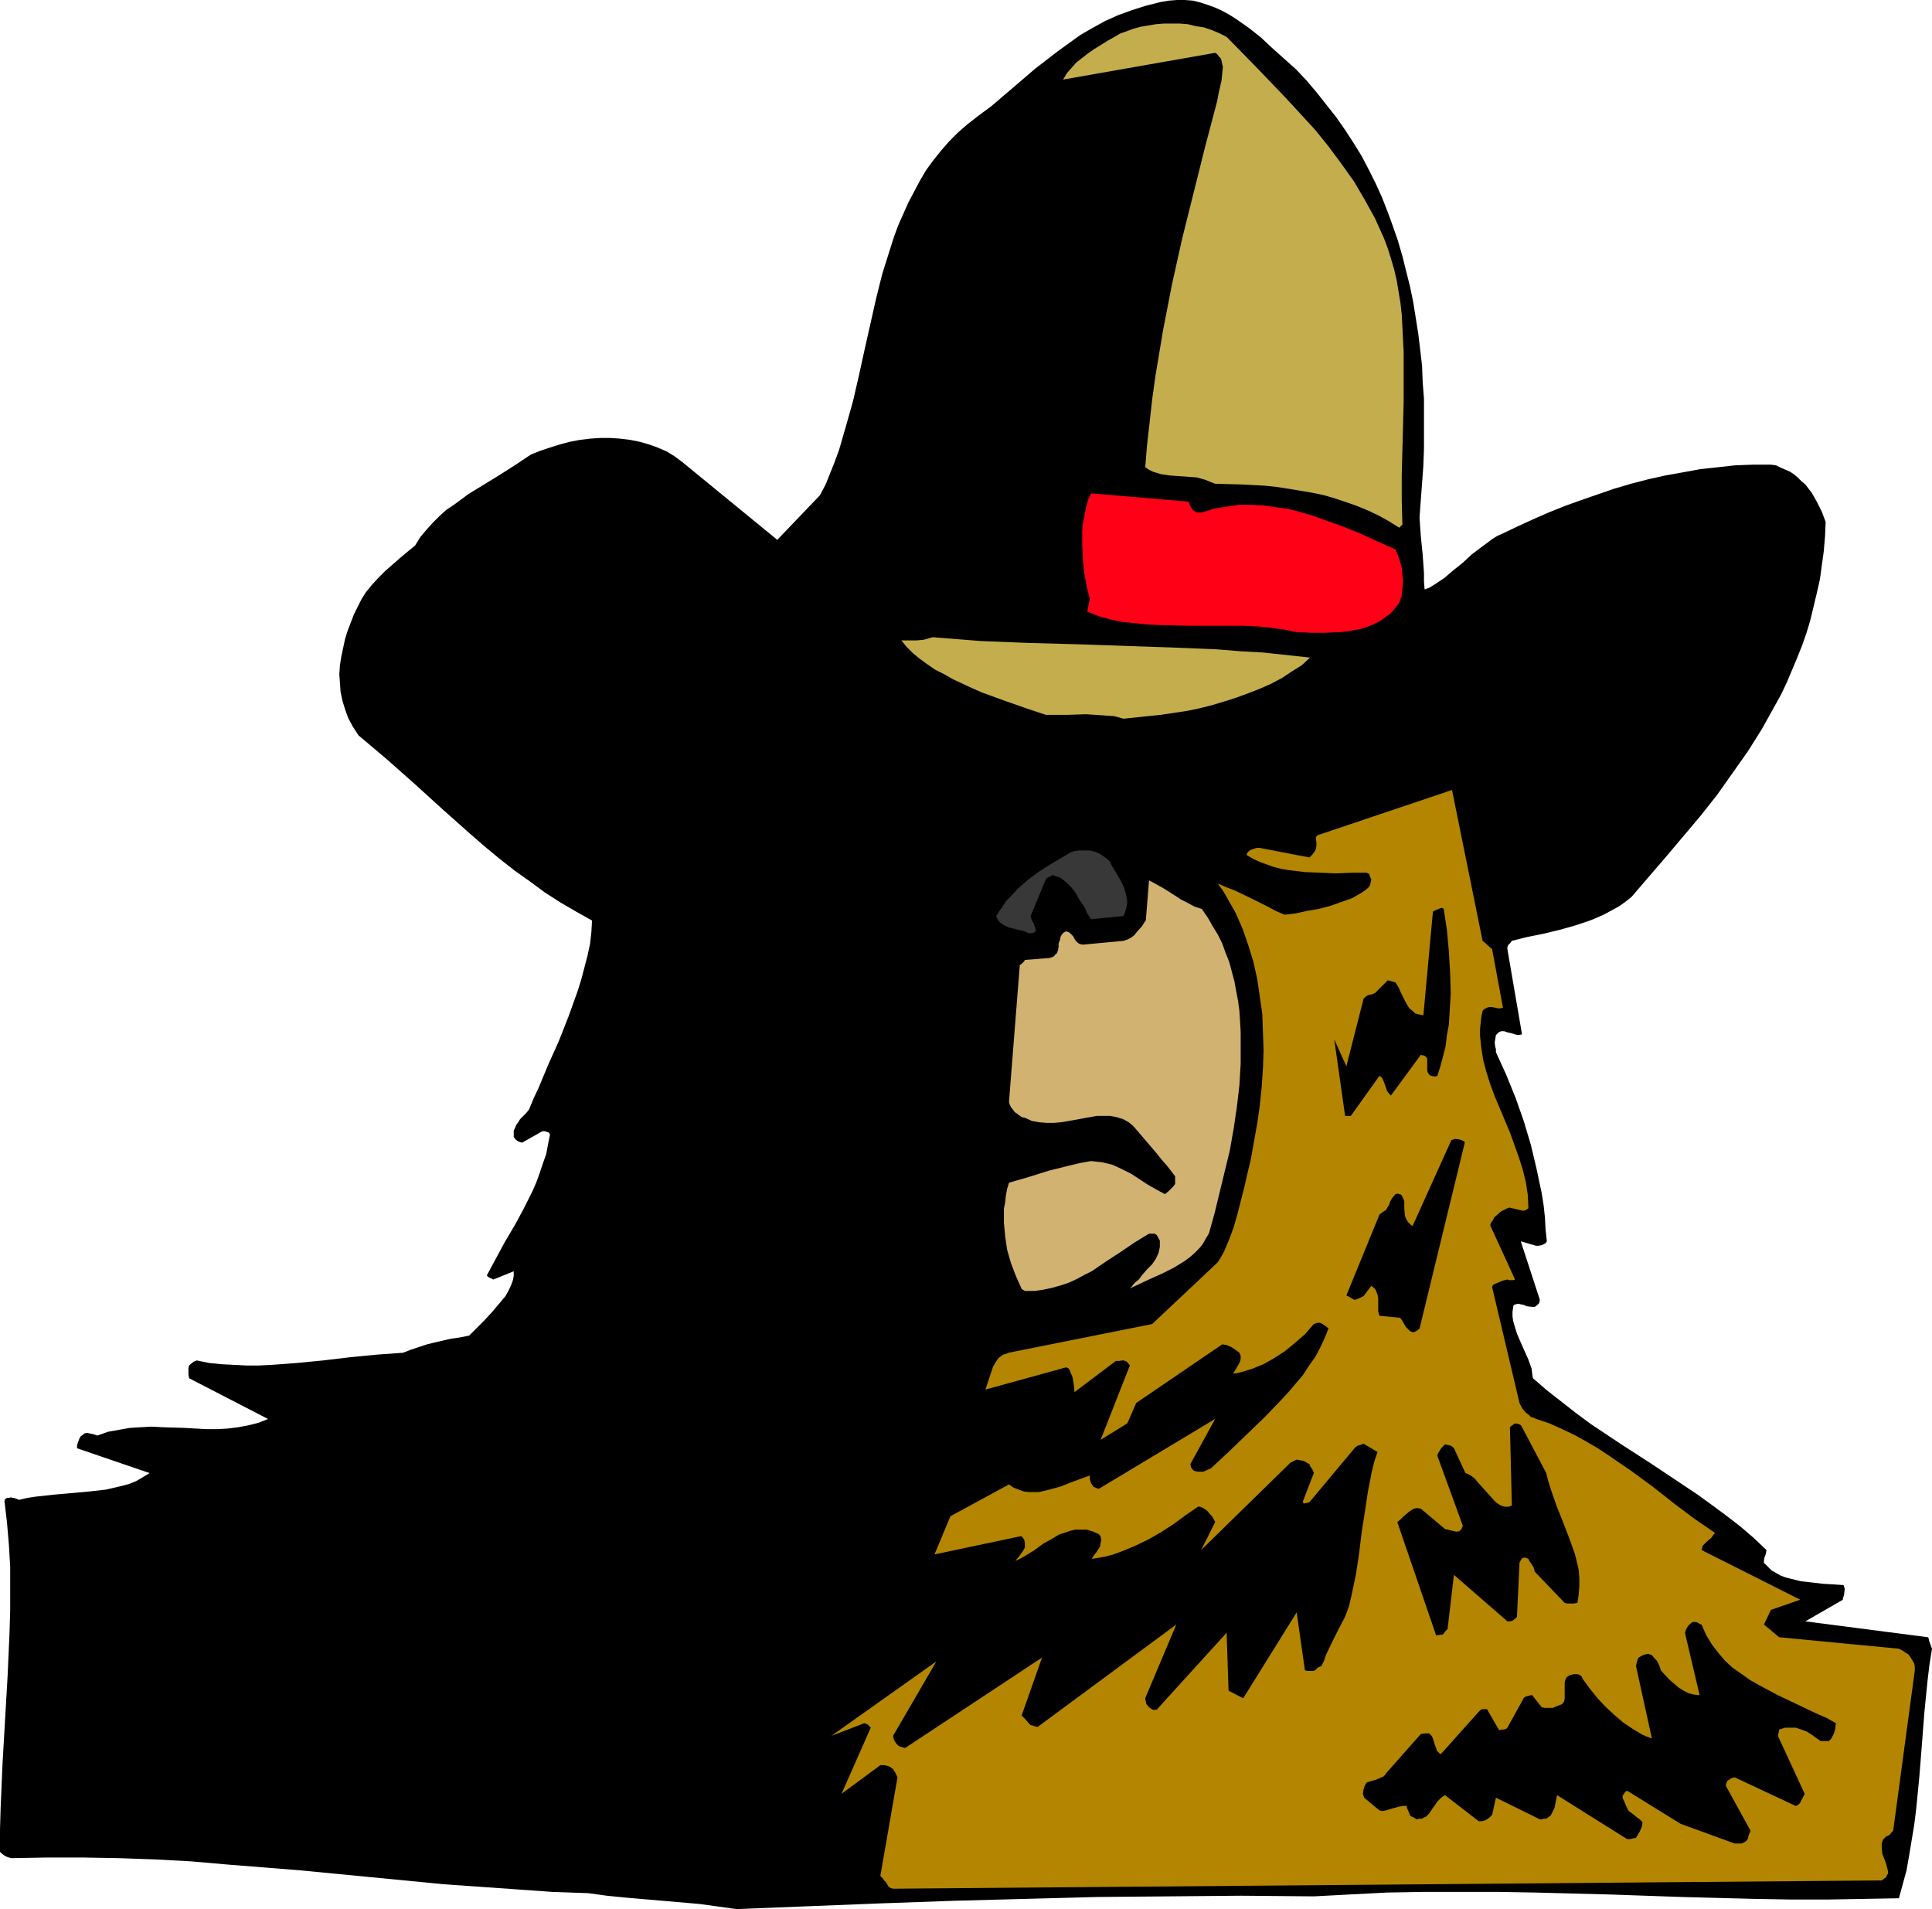 <?xml version="1.0" encoding="UTF-8" standalone="no"?>
<svg
   version="1.0"
   width="129.766mm"
   height="128.215mm"
   id="svg17"
   sodipodi:docname="Smokey the Bear.wmf"
   xmlns:inkscape="http://www.inkscape.org/namespaces/inkscape"
   xmlns:sodipodi="http://sodipodi.sourceforge.net/DTD/sodipodi-0.dtd"
   xmlns="http://www.w3.org/2000/svg"
   xmlns:svg="http://www.w3.org/2000/svg">
  <sodipodi:namedview
     id="namedview17"
     pagecolor="#ffffff"
     bordercolor="#000000"
     borderopacity="0.25"
     inkscape:showpageshadow="2"
     inkscape:pageopacity="0.0"
     inkscape:pagecheckerboard="0"
     inkscape:deskcolor="#d1d1d1"
     inkscape:document-units="mm" />
  <defs
     id="defs1">
    <pattern
       id="WMFhbasepattern"
       patternUnits="userSpaceOnUse"
       width="6"
       height="6"
       x="0"
       y="0" />
  </defs>
  <path
     style="fill:#000000;fill-opacity:1;fill-rule:evenodd;stroke:none"
     d="m 186.971,484.591 36.683,-1.454 18.261,-0.646 18.261,-0.485 18.261,-0.485 18.422,-0.162 18.261,-0.162 18.422,0.162 9.211,-0.485 9.373,-0.485 9.373,-0.162 h 9.373 9.373 l 9.373,0.162 18.746,0.485 18.584,0.646 18.584,0.485 9.211,0.162 h 9.211 l 9.05,-0.162 9.05,-0.162 0.97,-3.555 0.97,-3.555 0.646,-3.716 0.646,-3.878 0.646,-3.878 0.485,-3.878 0.808,-8.241 0.646,-8.079 0.646,-8.402 0.808,-8.079 0.485,-4.04 0.646,-4.04 -0.646,-1.777 -0.162,-0.485 v -0.323 l -0.162,-0.162 v -0.162 l -31.189,-4.04 9.534,-5.494 v -0.323 l 0.162,-0.485 0.162,-0.485 v -0.323 l 0.162,-1.131 -0.162,-0.485 -0.162,-0.485 -2.424,-0.162 -2.747,-0.162 -2.747,-0.323 -2.909,-0.323 -2.586,-0.646 -1.293,-0.323 -1.293,-0.485 -1.131,-0.646 -1.131,-0.646 -0.97,-0.97 -0.97,-0.97 v -0.646 l 0.162,-0.808 0.323,-0.808 0.162,-0.97 -3.232,-3.07 -3.394,-2.909 -3.555,-2.747 -3.717,-2.747 -3.555,-2.585 -3.878,-2.585 -7.757,-5.171 -7.757,-5.009 -7.757,-5.171 -3.717,-2.747 -3.717,-2.909 -3.717,-2.909 -3.555,-3.07 -0.162,-1.131 -0.162,-1.293 -0.808,-2.262 -1.939,-4.363 -0.97,-2.262 -0.646,-2.101 -0.323,-1.131 -0.162,-1.131 v -1.131 l 0.162,-1.293 0.162,-0.485 0.485,-0.162 0.646,-0.162 0.646,0.162 0.808,0.162 0.646,0.323 1.454,0.162 h 0.646 l 0.646,-0.485 0.485,-0.485 0.162,-0.808 -4.848,-14.866 3.878,1.131 h 0.646 l 0.808,-0.162 0.646,-0.323 0.323,-0.162 0.323,-0.485 -0.323,-2.909 -0.162,-3.07 -0.323,-3.07 -0.485,-3.07 -1.293,-6.14 -1.454,-6.14 -1.778,-5.979 -2.101,-5.979 -2.424,-5.979 -2.586,-5.655 v -0.808 l -0.162,-0.485 -0.162,-1.131 0.162,-0.97 0.162,-0.97 0.323,-0.323 0.323,-0.323 0.323,-0.162 0.323,-0.162 h 0.808 l 0.97,0.323 0.808,0.162 0.97,0.323 0.808,0.162 0.97,-0.162 -3.717,-21.652 v -0.485 l 0.162,-0.485 0.485,-0.485 0.485,-0.646 3.878,-0.97 4.04,-0.808 4.04,-0.97 4.04,-1.131 3.878,-1.293 1.939,-0.808 1.778,-0.808 1.778,-0.97 1.778,-0.97 1.616,-1.131 1.616,-1.293 8.888,-10.341 4.363,-5.171 4.363,-5.171 4.202,-5.332 3.878,-5.494 3.878,-5.494 3.555,-5.655 3.232,-5.817 1.616,-2.909 1.454,-3.07 1.293,-3.07 1.293,-3.07 1.293,-3.232 1.131,-3.232 0.97,-3.232 0.808,-3.393 0.808,-3.393 0.808,-3.555 0.485,-3.555 0.485,-3.555 0.323,-3.716 0.162,-3.716 -0.97,-2.585 -1.293,-2.585 -1.293,-2.262 -1.616,-2.101 -0.97,-0.808 -0.97,-0.97 -0.97,-0.808 -0.97,-0.646 -1.131,-0.485 -1.131,-0.485 -1.293,-0.646 -1.293,-0.162 h -4.525 l -4.525,0.162 -4.363,0.485 -4.525,0.485 -4.363,0.808 -4.525,0.808 -4.363,0.97 -4.363,1.131 -4.363,1.293 -4.202,1.454 -4.202,1.454 -4.04,1.454 -4.04,1.616 -4.04,1.777 -3.878,1.777 -3.717,1.777 -1.454,0.646 -1.293,0.808 -2.586,1.939 -2.586,1.939 -2.262,2.101 -2.424,1.939 -2.262,1.939 -2.424,1.616 -1.293,0.808 -1.293,0.485 -0.162,-2.101 v -2.101 l -0.323,-4.524 -0.485,-4.848 -0.323,-4.686 0.646,-8.726 0.323,-4.363 0.162,-4.363 v -4.201 -4.201 -4.363 l -0.323,-4.04 -0.162,-4.201 -0.485,-4.201 -0.485,-4.04 -0.646,-4.04 -0.646,-4.04 -0.808,-3.878 -0.97,-3.878 -0.97,-3.878 -1.131,-3.878 -1.293,-3.716 -1.293,-3.555 -1.454,-3.716 -1.616,-3.555 -1.778,-3.555 -1.778,-3.393 -2.101,-3.393 -2.101,-3.232 -2.262,-3.232 -2.424,-3.07 -2.424,-3.07 -2.586,-3.07 -2.747,-2.909 -3.07,-2.747 -3.07,-2.747 -2.747,-2.585 -3.07,-2.424 -3.232,-2.262 -1.778,-1.131 -1.778,-0.97 -1.778,-0.808 -1.778,-0.646 -1.939,-0.646 -1.939,-0.485 L 300.737,0 h -1.939 l -2.101,0.162 -1.939,0.323 -3.878,0.97 -3.555,1.131 -3.555,1.293 -3.232,1.454 -3.232,1.777 -3.07,1.777 -2.909,2.101 -2.909,2.101 -5.656,4.363 -5.656,4.848 -5.494,4.686 -3.07,2.262 -2.909,2.262 -2.424,2.101 -2.262,2.262 -2.101,2.424 -1.939,2.424 -1.778,2.424 -1.616,2.747 -1.454,2.747 -1.454,2.747 -1.293,2.909 -1.293,2.909 -1.131,3.07 -0.97,3.07 -1.939,6.14 -1.616,6.463 -2.909,12.927 -1.454,6.625 -1.454,6.302 -1.778,6.302 -1.778,6.14 -1.131,3.07 -2.262,5.655 -1.454,2.747 -10.827,11.311 -24.078,-19.713 -1.939,-1.454 -2.101,-1.293 -2.262,-0.97 -2.262,-0.808 -2.262,-0.646 -2.424,-0.485 -2.586,-0.323 -2.424,-0.162 h -2.586 l -2.586,0.162 -2.586,0.323 -2.586,0.485 -2.424,0.646 -2.586,0.808 -2.424,0.808 -2.424,0.97 -3.878,2.585 -4.04,2.585 -7.918,4.848 -3.717,2.747 -1.939,1.293 -1.778,1.616 -1.616,1.616 -1.616,1.777 -1.616,1.939 -1.293,2.101 -1.778,1.454 -1.939,1.616 -3.878,3.393 -1.778,1.777 -1.616,1.777 -1.454,1.777 -1.131,1.777 -1.939,3.878 -0.808,2.101 -0.808,2.101 -0.646,2.101 -0.485,2.262 -0.485,2.262 -0.323,2.101 -0.162,2.262 0.162,2.262 0.162,2.262 0.485,2.262 0.646,2.101 0.808,2.262 1.131,2.101 1.454,2.262 7.272,6.14 7.11,6.302 7.11,6.463 7.272,6.463 3.555,3.07 3.717,3.07 3.717,2.909 3.878,2.747 3.717,2.747 4.04,2.585 3.878,2.262 4.04,2.262 -0.162,2.909 -0.323,2.909 -0.646,3.07 -0.808,3.07 -0.808,3.07 -0.97,3.07 -2.262,6.302 -2.424,6.14 -2.747,6.14 -2.424,5.817 -1.293,2.747 -1.131,2.747 -0.808,0.97 -0.808,0.808 -0.646,0.646 -0.485,0.808 -0.485,0.646 -0.323,0.808 -0.323,0.646 v 0.97 0.646 l 0.485,0.646 0.646,0.485 0.485,0.162 0.485,0.162 5.171,-2.909 h 0.646 l 0.485,0.162 0.485,0.162 0.323,0.485 -0.485,2.424 -0.485,2.585 -0.808,2.262 -0.808,2.424 -0.808,2.262 -0.97,2.262 -2.262,4.524 -2.262,4.201 -2.586,4.363 -2.262,4.201 -2.262,4.201 v 0.162 l 0.323,0.323 0.646,0.323 0.646,0.323 5.171,-2.101 v 1.131 l -0.162,0.97 -0.323,0.97 -0.485,1.131 -0.485,0.97 -0.646,1.131 -1.616,1.939 -1.778,2.101 -1.939,2.101 -1.939,1.939 -0.97,0.97 -0.97,0.97 -2.424,0.485 -2.262,0.323 -4.202,0.97 -1.939,0.485 -1.939,0.646 -1.939,0.646 -2.101,0.808 -6.787,0.485 -6.626,0.646 -6.787,0.808 -6.626,0.646 -6.464,0.485 -3.232,0.162 h -3.232 l -3.07,-0.162 -3.232,-0.162 -3.232,-0.323 -3.07,-0.646 -0.323,0.162 -0.485,0.162 -1.131,0.97 -0.162,0.646 v 0.808 0.808 l 0.162,0.97 20.038,10.341 -2.424,0.97 -2.586,0.646 -2.586,0.485 -2.586,0.323 -2.747,0.162 h -2.747 l -5.494,-0.323 -5.494,-0.162 -2.909,-0.162 -2.747,0.162 -2.747,0.162 -2.747,0.485 -2.747,0.485 -2.747,0.97 -0.97,-0.323 -0.808,-0.162 -0.646,-0.162 h -0.485 l -0.485,0.162 -0.323,0.323 -0.485,0.323 -0.323,0.485 -0.485,1.293 -0.162,0.646 v 0.646 l 18.422,6.302 -1.616,0.97 -1.616,0.97 -1.939,0.808 -1.778,0.485 -2.101,0.485 -2.101,0.485 -4.363,0.485 -9.05,0.808 -4.363,0.485 -2.101,0.323 -2.101,0.485 -0.808,-0.323 -0.485,-0.162 H 3.07 l -0.162,-0.162 -0.646,0.162 H 1.778 l -0.485,0.323 -0.162,0.485 0.646,5.494 0.485,5.655 0.323,5.494 v 5.494 5.494 L 2.424,414.302 1.939,425.29 0.646,447.588 0.162,458.899 0,464.393 v 5.655 l 0.485,0.485 0.646,0.485 0.646,0.323 0.485,0.162 0.646,0.162 9.05,-0.162 h 9.05 l 9.211,0.162 9.211,0.323 9.05,0.485 9.211,0.808 18.261,1.454 18.422,1.777 18.261,1.777 9.211,0.646 9.211,0.646 9.05,0.646 9.211,0.323 4.686,0.646 4.848,0.485 9.373,0.808 9.373,0.808 4.686,0.646 z"
     id="path1" />
  <path
     style="fill:#000000;fill-opacity:1;fill-rule:evenodd;stroke:none"
     d="m 186.971,480.067 30.219,-0.646 2.909,-21.652 -11.15,9.21 h -0.808 l -1.293,-0.162 -0.646,-0.646 -0.323,-0.323 -0.162,-0.485 -0.485,-0.646 -0.162,-0.485 -0.323,-0.646 9.05,-17.774 -15.352,6.625 -0.485,0.162 -0.646,-0.162 -0.485,-0.162 -0.485,-0.323 -0.97,-0.97 -0.323,-0.485 -0.323,-0.485 1.778,-4.201 45.894,-34.256 h 0.485 l 0.485,0.162 0.485,0.162 0.162,0.485 0.162,1.616 0.162,1.616 -0.162,1.616 -0.162,1.454 -0.485,1.454 -0.323,1.454 -1.293,2.747 -1.454,2.585 -1.454,2.424 -1.616,2.424 -0.808,1.131 -0.646,1.131 33.613,-22.945 0.323,0.162 0.485,0.162 0.97,0.97 v 0 l -3.394,15.674 31.027,-22.299 -0.485,-0.162 -0.485,-0.485 -1.131,-0.97 -0.323,-0.323 -0.323,-0.485 -0.162,-0.646 -0.323,-0.808 3.878,-9.21 -33.29,13.411 h -0.485 l -0.646,-0.323 -0.323,-0.162 -0.323,-0.323 -0.323,-0.485 -0.323,-0.485 -0.323,-0.485 -0.162,-0.808 6.787,-7.433 -22.624,10.503 h -0.808 l -0.808,-0.162 -0.808,-0.323 -0.646,-0.485 -0.323,-0.323 -0.162,-0.485 -0.323,-0.485 -0.323,-0.808 0.323,-0.808 0.323,-0.646 0.485,-0.646 0.485,-0.646 1.293,-1.131 1.293,-1.131 -11.474,2.747 -5.171,3.393 -1.131,-0.162 -1.131,-0.485 -0.485,-0.162 -0.323,-0.485 -0.485,-0.323 -0.323,-0.646 0.323,-0.97 0.323,-1.131 0.646,-0.97 0.646,-0.808 1.293,-1.939 1.454,-1.777 1.454,-1.939 0.646,-1.131 0.485,-0.97 0.323,-1.131 0.162,-1.293 0.162,-1.293 -0.162,-1.293 -0.323,-0.646 -0.162,-0.646 -0.162,-0.485 -0.162,-0.162 v 0 l 3.232,-4.363 1.454,0.162 1.293,-0.162 1.293,-0.162 1.293,-0.323 1.131,-0.485 1.293,-0.323 2.101,-1.131 2.262,-1.293 2.101,-1.293 2.262,-1.293 2.424,-0.97 0.485,-0.646 0.485,-0.485 0.485,-0.485 0.808,-0.485 v -0.485 l 0.323,-0.485 0.646,-0.97 0.808,-0.646 0.808,-0.646 1.131,-0.485 1.293,-0.323 h 0.646 l 0.485,0.162 0.323,0.323 0.323,0.323 0.323,0.485 0.323,0.485 0.323,0.646 0.162,0.646 v 0.808 l -0.323,0.808 -0.323,0.808 -0.162,0.323 -0.485,0.323 0.162,0.485 0.323,0.323 0.323,0.162 h 0.485 l 1.131,-0.162 1.131,-0.162 9.05,-15.351 -12.12,4.363 -0.808,-0.323 -0.646,-0.323 -0.485,-0.485 -0.323,-0.646 -0.162,-0.646 -0.162,-0.808 v -1.777 l -16.16,5.979 -0.808,-0.162 -0.485,-0.485 -0.808,-0.323 -0.485,-0.485 -0.646,-0.646 -0.485,-0.646 -0.323,-0.808 -0.323,-0.808 5.979,-16.643 0.323,-0.646 0.323,-0.485 0.323,-0.323 0.485,-0.323 0.97,-0.646 1.293,-0.323 1.454,-0.323 1.454,-0.323 1.454,-0.485 1.293,-0.646 0.162,-0.485 0.162,-0.162 h 0.323 l 0.162,-0.162 0.162,-0.162 -0.162,-0.162 -0.323,-0.646 -1.778,-1.616 -1.616,-1.777 -1.131,-2.101 -0.97,-2.101 -0.97,-2.262 -0.485,-2.262 -0.485,-2.262 -0.485,-2.424 -0.485,-5.009 -0.162,-5.009 -0.323,-4.848 -0.323,-2.424 -0.323,-2.262 17.614,-6.948 -14.544,-3.716 1.131,-47.021 -1.131,-0.485 -1.293,-0.808 -1.131,-0.97 -0.97,-0.97 -0.808,-1.293 -0.646,-1.616 -0.162,-0.646 v -0.97 l -0.162,-0.808 0.162,-0.97 1.131,-1.939 1.293,-1.939 1.454,-1.777 1.454,-1.777 1.616,-1.616 1.616,-1.454 1.778,-1.454 1.778,-1.454 3.717,-2.585 3.878,-2.424 4.202,-2.101 4.202,-1.939 5.171,0.646 7.272,6.948 12.766,5.655 7.434,-7.433 v -0.485 l 0.162,-0.323 0.485,-0.646 0.485,-0.646 0.485,-0.808 8.726,-2.262 5.01,-3.07 3.394,0.162 3.232,-0.162 3.232,-0.485 3.394,-0.808 3.07,-0.808 3.232,-1.131 6.302,-2.585 6.464,-2.585 6.302,-2.585 3.232,-1.131 3.07,-0.97 3.232,-0.808 3.232,-0.646 0.646,0.485 0.646,0.646 0.646,0.808 0.485,0.808 0.323,1.131 0.323,0.97 v 1.131 l -0.323,1.293 -0.646,2.101 -0.323,2.262 -0.162,2.101 v 2.262 l 0.323,2.101 0.162,2.262 0.485,2.101 0.646,2.101 1.293,4.363 1.293,4.363 1.131,4.201 0.485,2.101 0.323,2.101 h 2.424 l 2.586,-0.323 2.424,-0.323 2.424,-0.485 2.262,-0.485 2.424,-0.646 2.262,-0.808 2.262,-0.97 2.262,-0.97 2.101,-1.131 2.101,-1.131 2.101,-1.454 1.939,-1.293 1.939,-1.616 1.778,-1.616 1.616,-1.616 3.717,-4.686 3.555,-4.686 7.595,-9.372 3.555,-4.848 3.555,-5.009 3.555,-5.009 3.07,-5.171 3.07,-5.332 1.293,-2.747 1.293,-2.747 1.131,-2.747 1.131,-2.909 0.97,-2.909 0.97,-2.909 0.646,-3.07 0.646,-2.909 0.485,-3.232 0.485,-3.232 0.162,-3.07 0.162,-3.393 v -3.393 l -0.323,-3.393 -1.131,-1.616 -1.131,-1.777 -0.97,-1.454 -0.646,-1.454 -2.101,-0.97 -1.939,-0.808 -2.101,-0.646 -2.101,-0.646 -2.262,-0.485 -2.101,-0.162 -2.262,-0.323 -2.101,-0.162 -4.525,0.162 -2.262,0.162 -2.262,0.323 -4.686,0.808 -4.525,1.131 -4.686,1.293 -4.525,1.616 -4.525,1.616 -4.363,1.777 -4.363,1.939 -4.363,1.777 -4.04,1.939 -1.939,0.97 -1.939,0.808 -3.878,2.424 -3.878,2.747 -7.11,5.817 -3.717,2.909 -3.555,2.747 -3.555,2.585 -1.939,1.131 -1.939,1.131 -5.171,4.201 -2.909,3.393 -2.909,1.777 -3.07,1.454 -3.07,1.616 -3.07,1.454 -6.626,2.909 -6.787,2.585 -3.394,1.131 -3.555,1.131 -3.555,0.97 -3.555,0.97 -3.555,0.808 -3.717,0.808 -3.555,0.646 -3.717,0.485 -3.717,0.485 -3.717,0.323 -3.717,0.162 h -3.717 -3.717 l -3.717,-0.162 -3.717,-0.323 -3.555,-0.485 -3.717,-0.646 -3.555,-0.808 -3.717,-0.97 -3.555,-1.131 -3.555,-1.293 -3.394,-1.454 -3.555,-1.616 -3.394,-1.939 -2.101,-1.777 -2.262,-1.616 -2.101,-1.454 -4.363,-2.747 -1.939,-1.293 -4.04,-2.585 h -0.646 l -1.454,0.162 -0.808,0.162 v 0 l -9.534,-8.726 -0.485,-0.485 -0.485,-0.646 -0.485,-0.646 -0.485,-1.131 -1.616,-1.616 -1.616,-1.777 -3.07,-3.555 -3.232,-3.878 -3.07,-3.878 -3.394,-3.716 -1.778,-1.777 -1.778,-1.616 -1.778,-1.616 -1.939,-1.454 -1.939,-1.293 -2.262,-1.131 -1.616,-1.454 -1.616,-1.454 -1.778,-1.293 -1.778,-1.131 -1.939,-0.97 -1.939,-0.97 -1.939,-0.646 -2.101,-0.646 -1.939,-0.485 -2.101,-0.485 -2.101,-0.162 -2.101,-0.162 -2.262,0.162 -2.101,0.162 -2.262,0.323 -2.101,0.485 -4.202,1.616 -4.202,1.777 -4.04,2.262 -4.04,2.262 -4.04,2.585 -3.878,2.585 -3.717,3.07 -3.717,3.07 -3.394,3.232 -3.394,3.555 -3.07,3.555 -2.909,3.716 -2.747,3.878 -2.424,4.04 -2.101,4.363 -1.939,4.201 v 2.424 l 0.323,2.101 0.485,2.101 0.646,2.101 0.646,1.777 0.97,1.777 0.97,1.777 1.131,1.777 1.293,1.454 1.293,1.616 2.909,3.07 2.909,3.07 2.909,3.07 5.979,4.848 5.818,5.171 5.818,5.171 5.979,5.009 2.909,2.424 3.07,2.424 3.07,2.262 3.232,2.101 3.07,2.101 3.394,1.777 3.394,1.777 3.394,1.454 -16.645,48.314 v 0.323 l 0.162,0.162 0.162,0.323 h 0.485 0.485 l 0.485,-0.323 0.97,-0.323 0.323,-0.162 0.97,0.162 0.808,0.162 0.808,0.162 0.808,0.646 v 2.262 l -0.162,2.424 -0.323,2.262 -0.646,2.262 -0.646,2.262 -0.808,2.101 -1.939,4.524 -4.363,8.726 -2.101,4.363 -0.97,2.101 -0.808,2.101 0.323,0.323 0.162,0.162 0.323,0.162 h 0.323 l 0.646,-0.162 0.485,-0.323 0.808,-0.323 0.646,-0.485 0.808,-0.162 0.646,0.162 0.485,0.162 0.485,0.323 0.485,0.485 0.323,0.485 0.485,0.485 0.162,0.485 0.162,0.808 v 0.485 0 l -22.301,26.177 -56.56,4.363 0.162,0.646 0.323,0.646 0.485,0.646 0.646,0.485 0.808,0.485 0.97,0.485 1.939,0.808 2.262,0.808 2.424,0.808 2.424,0.646 2.262,0.646 0.323,0.646 0.485,0.485 0.97,0.97 -1.778,4.201 -2.586,0.808 -2.586,0.646 -2.747,0.646 -2.747,0.323 -2.586,0.323 -2.747,0.323 -5.656,0.162 H 43.309 l -5.656,-0.162 -5.494,0.162 18.746,5.655 0.323,0.162 0.323,0.323 0.162,0.485 0.323,0.808 -0.162,0.646 -0.162,0.646 -0.323,0.646 -0.323,0.485 -0.97,1.131 -1.293,0.97 -41.693,6.14 -2.262,80.146 117.321,10.341 z"
     id="path2" />
  <path
     style="fill:#b38501;fill-opacity:1;fill-rule:evenodd;stroke:none"
     d="m 226.725,479.42 250.965,-2.101 0.646,-0.485 0.485,-0.323 0.162,-0.485 0.323,-0.485 v -0.485 l -0.162,-0.646 -0.323,-1.293 -0.485,-1.293 -0.485,-1.293 -0.162,-1.454 v -0.646 -0.485 l 0.162,-0.485 0.162,-0.485 0.323,-0.323 0.485,-0.485 0.97,-0.485 0.323,-0.485 0.485,-0.485 5.494,-40.719 v -0.97 l -0.162,-0.808 -0.485,-0.808 -0.485,-0.808 -0.485,-0.646 -0.808,-0.485 -0.646,-0.485 -0.97,-0.485 -30.381,-2.909 -3.878,-3.232 1.778,-3.716 7.434,-2.585 -25.048,-12.604 0.162,-0.646 0.162,-0.485 0.485,-0.485 0.485,-0.485 1.131,-0.97 0.485,-0.646 0.485,-0.646 -2.586,-1.777 -2.586,-1.777 -5.171,-3.878 -5.333,-4.201 -5.494,-4.04 -5.656,-3.878 -2.909,-1.939 -3.07,-1.777 -2.909,-1.616 -3.07,-1.454 -3.232,-1.454 -3.394,-1.131 -0.646,-0.323 -0.646,-0.162 -0.485,-0.485 -0.646,-0.485 -0.646,-0.646 -0.485,-0.646 -0.323,-0.646 -0.323,-0.646 -6.949,-29.408 0.162,-0.485 0.485,-0.323 0.808,-0.323 1.131,-0.485 1.293,-0.323 0.323,0.162 h 1.131 l 0.485,-0.162 -6.302,-13.735 0.162,-0.646 0.485,-0.646 0.323,-0.646 0.485,-0.485 1.293,-1.131 1.616,-0.808 0.485,-0.162 0.646,0.162 0.808,0.162 0.646,0.162 0.646,0.162 0.808,0.162 0.646,-0.162 0.646,-0.485 -0.162,-3.393 -0.485,-3.232 -0.808,-3.232 -0.97,-3.07 -2.262,-6.302 -2.586,-6.14 -1.293,-3.07 -1.131,-3.07 -0.97,-3.07 -0.808,-3.07 -0.485,-3.07 -0.323,-3.07 v -1.616 l 0.162,-1.616 0.162,-1.454 0.323,-1.616 0.485,-0.485 0.646,-0.323 0.485,-0.162 h 0.808 l 1.454,0.323 h 0.646 l 0.646,-0.162 -2.747,-14.866 -1.131,-0.97 -0.485,-0.485 -0.808,-0.646 -7.757,-38.295 -34.098,11.472 -0.323,0.323 -0.162,0.323 0.162,1.293 v 0.808 l -0.162,0.808 -0.323,0.646 -0.485,0.646 -0.808,0.808 -12.605,-2.424 h -0.808 l -0.97,0.323 -0.485,0.162 -0.485,0.323 -0.323,0.323 -0.323,0.646 1.616,0.97 1.778,0.808 1.778,0.646 1.778,0.646 1.939,0.485 1.939,0.323 4.04,0.485 3.878,0.162 4.04,0.162 4.04,-0.162 h 3.717 l 0.323,0.162 0.323,0.162 0.162,0.646 0.323,0.646 v 0.323 l -0.162,0.646 -0.162,0.646 -0.323,0.485 -0.97,0.808 -0.97,0.646 -1.131,0.646 -1.131,0.646 -2.747,0.97 -2.747,0.97 -3.07,0.808 -2.909,0.485 -2.909,0.646 -2.747,0.323 -2.262,-0.97 -2.101,-1.131 -4.202,-2.101 -4.04,-1.939 -2.101,-0.808 -2.262,-0.97 1.293,1.777 1.131,1.939 2.101,3.716 1.778,4.04 1.454,4.201 1.293,4.201 0.97,4.363 0.646,4.363 0.646,4.524 0.162,4.686 0.162,4.524 -0.162,4.686 -0.323,4.686 -0.485,4.686 -0.646,4.524 -0.808,4.524 -0.808,4.524 -0.808,3.393 -0.808,3.555 -1.778,6.948 -0.97,3.393 -1.131,3.07 -1.293,3.07 -0.808,1.454 -0.808,1.293 -16.645,15.674 -36.36,7.271 -0.808,0.323 -0.646,0.162 -0.646,0.485 -0.485,0.323 -0.808,1.131 -0.646,1.131 -0.485,1.454 -0.485,1.454 -0.485,1.454 -0.485,1.454 20.523,-5.655 0.646,0.323 0.323,0.646 0.323,0.808 0.323,0.808 0.323,1.939 0.162,1.777 10.504,-7.918 h 0.323 0.485 l 1.131,-0.162 0.323,0.162 0.485,0.162 0.808,0.97 -7.434,18.905 6.787,-4.201 2.262,-5.171 21.816,-14.866 1.131,0.162 1.131,0.485 0.97,0.646 1.131,0.808 0.323,0.808 v 0.808 l -0.162,0.646 -0.323,0.646 -0.646,1.131 -0.485,0.808 -0.323,0.485 1.131,-0.162 1.293,-0.323 2.586,-0.808 2.747,-1.131 2.586,-1.454 2.747,-1.777 2.586,-2.101 2.586,-2.262 2.262,-2.585 0.485,-0.162 0.485,-0.162 h 0.485 l 0.485,0.162 0.97,0.646 0.808,0.646 -0.97,2.424 -1.131,2.424 -1.293,2.424 -1.616,2.262 -1.454,2.262 -1.778,2.101 -1.939,2.262 -1.939,2.101 -4.04,4.201 -4.525,4.363 -4.525,4.363 -4.686,4.363 -0.808,0.323 -0.646,0.323 -0.485,0.162 h -0.485 -0.808 l -0.808,-0.162 -0.323,-0.162 -0.323,-0.323 -0.323,-0.485 -0.162,-0.808 6.302,-11.472 -29.573,17.774 -0.485,-0.162 -0.323,-0.162 -0.485,-0.162 -0.323,-0.485 -0.323,-0.485 -0.162,-0.485 -0.162,-0.646 v -0.808 l -2.262,0.808 -2.586,0.97 -2.424,0.97 -2.909,0.808 -1.293,0.323 -1.454,0.323 h -1.293 -1.293 l -1.293,-0.162 -1.293,-0.485 -1.293,-0.485 -1.131,-0.808 -14.867,8.079 -4.04,9.695 22.139,-4.686 v 0.162 l 0.323,0.323 0.323,0.485 0.162,0.808 v 0.646 0.485 l -0.323,0.646 -0.323,0.485 -0.808,1.131 -0.97,1.131 1.131,-0.485 1.131,-0.646 2.424,-1.454 2.424,-1.777 2.586,-1.454 1.293,-0.808 1.454,-0.485 1.454,-0.485 1.293,-0.323 h 1.454 1.454 l 1.616,0.485 1.454,0.646 0.323,0.323 0.162,0.323 0.162,0.808 -0.162,0.808 -0.162,0.97 -0.97,1.454 -0.646,0.808 -0.485,0.808 1.939,-0.323 1.778,-0.323 1.778,-0.485 1.778,-0.646 3.555,-1.454 3.394,-1.616 3.394,-1.939 3.232,-2.101 3.07,-2.262 3.07,-2.101 h 0.485 l 0.808,0.323 0.485,0.323 0.646,0.485 0.485,0.646 0.646,0.646 0.808,1.454 -3.555,7.11 22.301,-21.814 0.323,-0.323 0.323,-0.162 0.646,-0.323 0.646,-0.323 0.808,0.162 0.97,0.162 0.808,0.485 0.646,0.323 0.162,0.485 0.323,0.485 0.323,0.485 0.323,0.808 -2.747,7.11 v 0.162 0.323 l 0.323,0.162 0.646,-0.162 0.646,-0.162 11.474,-13.735 0.323,-0.323 0.485,-0.323 0.646,-0.162 0.808,-0.323 3.555,2.101 -0.808,2.424 -0.646,2.585 -0.97,5.009 -0.808,5.332 -0.808,5.171 -0.646,5.332 -0.808,5.332 -1.131,5.332 -0.646,2.747 -0.97,2.585 -1.778,3.393 -1.616,3.232 -1.454,3.07 -0.485,1.454 -0.646,1.293 -0.97,0.485 -0.485,0.485 -0.485,0.323 h -0.97 -0.646 l -0.646,-0.162 -2.101,-14.704 -13.574,21.814 -3.717,-1.939 -0.485,-14.704 -17.776,19.552 h -0.97 l -0.485,-0.323 -0.485,-0.323 -0.646,-0.808 -0.162,-0.646 -0.162,-0.808 7.918,-18.744 -35.229,26.015 -0.646,-0.162 -0.485,-0.162 -0.646,-0.162 -0.485,-0.485 -0.808,-0.97 -0.97,-0.97 5.171,-14.704 -34.744,22.945 -0.646,-0.162 -0.97,-0.323 -0.323,-0.323 -0.323,-0.323 -0.323,-0.485 -0.323,-0.646 -0.162,-0.808 10.989,-18.905 -26.664,18.905 8.403,-3.232 0.323,0.162 0.485,0.162 0.808,0.808 -7.434,16.805 9.858,-7.271 h 0.97 l 0.808,0.162 0.808,0.323 0.323,0.323 0.323,0.162 0.162,0.323 0.323,0.485 0.323,0.646 0.323,0.646 -4.363,25.046 0.323,0.323 0.323,0.323 0.323,0.485 0.485,0.485 0.646,1.131 0.485,0.323 z"
     id="path3" />
  <path
     style="fill:#000000;fill-opacity:1;fill-rule:evenodd;stroke:none"
     d="m 440.36,467.948 h 1.778 l 0.646,-0.323 0.323,-0.162 0.323,-0.323 0.323,-0.485 0.162,-0.808 0.485,-1.131 -6.302,-11.472 0.162,-0.646 0.323,-0.646 0.323,-0.162 0.485,-0.323 0.323,-0.162 0.646,-0.162 15.514,7.271 0.323,-0.162 h 0.162 l 0.162,-0.162 0.162,-0.162 0.162,-0.162 0.323,-0.485 v 0 -0.162 l 0.323,-0.485 0.646,-1.293 -6.787,-14.704 0.162,-0.808 0.162,-0.808 1.454,-0.485 h 1.454 1.293 l 1.454,0.485 1.293,0.485 1.293,0.808 1.131,0.808 1.131,0.808 h 2.101 l 0.323,-0.323 0.323,-0.323 0.646,-1.293 0.323,-1.131 0.162,-1.454 -2.262,-1.293 -2.586,-1.131 -9.858,-4.686 -4.848,-2.585 -2.262,-1.293 -2.262,-1.616 -2.101,-1.454 -1.939,-1.777 -1.778,-2.101 -1.616,-2.101 -1.454,-2.424 -1.131,-2.585 -0.485,-0.162 -0.485,-0.323 -0.485,-0.162 h -0.808 l -0.646,0.485 -0.485,0.485 -0.485,0.808 -0.162,0.485 -0.162,0.485 3.717,15.835 -1.454,-0.162 -1.293,-0.323 -1.293,-0.646 -1.293,-0.808 -1.131,-0.97 -1.131,-0.97 -2.262,-2.424 -0.162,-0.646 -0.323,-0.808 -0.485,-0.97 -0.646,-0.646 -0.646,-0.808 -0.485,-0.162 -0.485,-0.162 -0.808,0.162 -0.808,0.323 -0.808,0.485 -0.162,0.323 -0.162,0.485 -0.162,0.646 -0.162,0.646 4.04,18.421 -1.293,-0.485 -1.131,-0.485 -2.424,-1.454 -2.424,-1.616 -2.262,-1.939 -2.262,-2.101 -2.101,-2.262 -1.939,-2.424 -1.778,-2.424 -0.162,-0.485 -0.323,-0.323 -0.323,-0.162 -0.485,-0.162 h -0.485 -0.485 l -1.131,0.323 -0.646,0.485 -0.323,0.646 -0.162,0.646 v 0.808 0.808 0.808 0.97 0.646 l -0.162,0.808 -0.485,0.646 -0.808,0.323 -0.808,0.323 -0.808,0.323 h -0.97 -0.97 l -0.808,-0.162 -2.424,-3.07 h -0.323 l -0.646,0.162 -0.646,0.162 -0.485,0.323 -4.202,7.594 -0.323,0.323 -0.646,0.162 h -0.485 l -0.646,0.162 -3.07,-5.332 h -0.646 -0.485 l -0.485,0.162 -0.485,0.485 -9.534,10.665 h -0.323 l -0.323,-0.323 -0.485,-0.485 -0.162,-0.646 -0.323,-0.808 -0.485,-1.616 -0.323,-0.646 -0.646,-0.646 h -0.97 l -1.131,0.162 -8.726,9.857 -0.323,0.485 -0.485,0.485 -0.485,0.162 -0.646,0.323 -0.808,0.323 -0.646,0.162 -1.616,0.485 -0.485,0.808 -0.323,0.97 -0.162,1.131 0.162,0.485 0.162,0.485 3.878,3.232 0.808,0.162 0.808,-0.162 1.616,-0.485 1.778,-0.485 0.97,-0.162 h 0.97 v 0.485 l 0.323,0.646 0.485,1.131 v 0.162 l 0.485,0.323 0.485,0.162 0.646,0.485 0.808,-0.162 h 0.646 l 0.485,-0.323 0.485,-0.162 0.808,-0.808 0.646,-0.97 0.323,-0.485 0.485,-0.646 0.646,-0.97 0.97,-0.97 0.485,-0.323 0.485,-0.323 8.565,6.625 h 0.323 0.485 l 0.646,-0.162 0.646,-0.323 0.162,-0.162 0.323,-0.162 0.323,-0.323 0.485,-0.485 0.97,-4.363 11.15,5.494 h 0.485 l 0.485,-0.162 h 0.646 l 0.485,-0.323 0.646,-0.485 0.323,-0.646 0.323,-0.646 0.323,-0.646 0.162,-0.808 0.162,-0.808 0.323,-1.616 17.776,11.149 h 0.323 0.485 l 0.646,-0.162 0.808,-0.162 0.485,-0.808 0.485,-0.808 0.485,-1.131 0.162,-0.646 v -0.646 l -0.485,-0.485 -0.646,-0.485 -0.808,-0.646 -0.808,-0.646 -0.485,-0.323 -0.323,-0.323 -0.485,-0.97 -0.485,-1.131 -0.485,-1.131 v -0.485 l 0.323,-0.485 0.323,-0.485 0.485,-0.323 13.574,8.402 z"
     id="path4" />
  <path
     style="fill:#000000;fill-opacity:1;fill-rule:evenodd;stroke:none"
     d="m 318.352,418.503 7.757,-17.774 0.162,-0.485 0.323,-0.808 0.323,-0.485 0.485,-0.485 0.646,-0.646 0.646,-0.323 0.808,-0.485 0.808,-0.323 h 0.485 l 0.485,0.162 0.646,0.162 0.485,0.162 3.07,14.381 6.302,-32.64 -16.645,17.774 h -0.485 l -0.485,-0.323 -1.293,-0.646 2.747,-13.573 -23.27,20.844 h 0.485 l 0.162,0.162 0.162,0.323 v 0.162 h 0.162 l 0.323,-0.162 0.162,-0.162 0.323,-0.323 h 0.485 l 0.646,0.323 0.323,0.323 0.162,0.485 -3.394,13.573 7.918,-12.604 0.323,-0.808 0.646,-0.646 0.485,-0.323 0.485,-0.485 0.646,-0.323 0.646,-0.162 h 1.131 l 0.485,0.323 0.485,0.323 2.262,16.482 z"
     id="path5" />
  <path
     style="fill:#000000;fill-opacity:1;fill-rule:evenodd;stroke:none"
     d="m 365.862,414.948 h 0.323 l 0.323,-0.323 0.485,-0.646 0.485,-0.485 1.616,-13.735 13.574,11.796 h 0.646 l 0.646,-0.162 0.646,-0.485 0.485,-0.485 0.646,-13.735 0.323,-0.646 0.323,-0.485 0.323,-0.162 h 0.323 0.323 l 0.646,0.323 0.323,0.646 0.485,0.646 0.485,0.808 0.162,0.485 0.162,0.646 7.595,7.918 0.646,0.162 h 0.808 0.808 l 0.97,-0.162 0.323,-2.101 0.162,-2.101 v -2.101 l -0.162,-2.101 -0.485,-2.101 -0.485,-1.939 -1.454,-4.04 -1.616,-4.201 -1.616,-4.04 -1.454,-4.201 -0.646,-2.101 -0.485,-1.939 -6.141,-11.634 -0.162,-0.323 -0.323,-0.323 -0.485,-0.162 -0.808,-0.162 -0.162,0.162 h -0.162 l -0.162,0.162 -0.162,0.162 -0.323,0.162 -0.323,0.323 0.485,19.875 -0.808,0.323 h -0.808 l -0.808,-0.162 -0.646,-0.323 -0.808,-0.485 -0.646,-0.646 -1.293,-1.454 -2.909,-3.232 -0.646,-0.808 -0.808,-0.646 -0.808,-0.485 -0.808,-0.323 -2.909,-6.302 -0.323,-0.323 -0.485,-0.323 -0.646,-0.162 -0.808,-0.162 -0.485,0.485 -0.485,0.485 -0.485,0.808 -0.323,0.485 -0.162,0.646 6.464,17.774 -0.162,0.323 -0.162,0.485 -0.485,0.485 -0.485,0.162 h -0.485 l -2.747,-0.646 -6.141,-5.171 -0.97,-0.162 -0.808,0.162 -0.808,0.485 -0.646,0.485 -1.293,1.131 -0.646,0.646 -0.808,0.646 9.858,28.762 z"
     id="path6" />
  <path
     style="fill:#000000;fill-opacity:1;fill-rule:evenodd;stroke:none"
     d="m 293.627,364.857 10.504,-8.726 2.101,-5.494 -6.787,4.363 -0.162,0.323 v 0.485 l 0.323,1.293 0.162,0.485 -0.162,0.323 z"
     id="path7" />
  <path
     style="fill:#000000;fill-opacity:1;fill-rule:evenodd;stroke:none"
     d="m 314.635,359.848 8.08,-8.079 -0.808,-0.323 -0.97,0.162 -1.131,0.323 -0.97,0.485 -2.101,1.293 -0.97,0.646 -0.808,0.646 v 0.485 l -0.162,0.646 -0.162,0.808 -0.162,0.808 -0.162,0.646 v 0.808 0.485 z"
     id="path8" />
  <path
     style="fill:#000000;fill-opacity:1;fill-rule:evenodd;stroke:none"
     d="m 359.56,337.872 0.808,-0.646 11.474,-47.183 -0.162,-0.323 -0.323,-0.162 -0.808,-0.323 -1.131,-0.162 -0.485,0.162 -0.485,0.162 -9.858,21.814 -0.646,-0.485 -0.485,-0.485 -0.485,-0.808 -0.323,-0.808 -0.162,-1.939 v -1.777 l -0.323,-0.808 -0.323,-0.646 -0.323,-0.323 h -0.323 l -0.323,-0.162 -0.646,0.162 -0.808,0.97 -0.485,0.808 -0.323,0.97 -0.323,0.485 -0.485,0.808 -0.808,0.485 -0.808,0.646 -8.403,20.521 0.323,0.162 0.646,0.323 0.485,0.323 0.646,0.323 0.485,-0.162 0.485,-0.162 1.293,-0.646 1.939,-2.585 0.485,0.323 0.323,0.323 0.323,0.323 0.162,0.485 0.323,0.808 0.162,0.97 v 2.101 1.131 l 0.323,1.131 5.171,0.485 0.323,0.323 0.323,0.485 0.646,1.131 0.323,0.485 0.485,0.485 0.485,0.485 0.808,0.323 z"
     id="path9" />
  <path
     style="fill:#d1b270;fill-opacity:1;fill-rule:evenodd;stroke:none"
     d="m 260.176,327.693 h 2.424 l 2.262,-0.323 2.262,-0.485 2.262,-0.646 1.939,-0.646 2.101,-0.97 1.778,-0.97 1.939,-0.97 3.555,-2.424 3.717,-2.424 3.555,-2.424 3.717,-2.262 h 0.323 1.131 l 0.485,0.323 0.485,0.808 0.323,0.646 v 0.808 0.808 l -0.323,1.454 -0.646,1.454 -0.97,1.454 -1.293,1.293 -1.131,1.293 -0.97,1.293 -0.808,0.646 -0.485,0.485 -0.485,0.646 -0.485,0.485 2.424,-1.131 2.747,-1.293 2.909,-1.293 2.909,-1.454 2.909,-1.777 1.293,-0.97 1.131,-0.97 1.131,-1.131 0.97,-1.131 0.808,-1.454 0.808,-1.293 1.454,-5.171 1.293,-5.332 1.293,-5.332 1.293,-5.332 0.97,-5.494 0.808,-5.494 0.646,-5.494 0.323,-5.494 v -5.494 -2.585 l -0.162,-2.747 -0.162,-2.585 -0.323,-2.424 -0.485,-2.585 -0.485,-2.585 -0.646,-2.424 -0.646,-2.424 -0.97,-2.424 -0.808,-2.262 -1.131,-2.262 -1.293,-2.101 -1.293,-2.262 -1.454,-2.101 -1.939,-0.646 -1.778,-0.97 -1.616,-0.808 -1.454,-0.97 -3.07,-1.939 -1.778,-0.97 -1.778,-0.97 -0.808,10.18 -0.485,0.646 -0.485,0.808 -1.293,1.454 -0.646,0.808 -0.808,0.646 -0.97,0.485 -0.97,0.323 -10.342,0.97 -0.808,-0.162 -0.485,-0.323 -0.485,-0.485 -0.323,-0.485 -0.323,-0.646 -0.485,-0.485 -0.485,-0.485 -0.808,-0.323 -0.646,0.323 -0.485,0.485 -0.323,0.646 -0.162,0.808 -0.323,0.808 v 0.808 l -0.162,0.97 -0.323,0.808 -0.323,0.162 -0.323,0.485 -0.646,0.323 -0.646,0.162 -6.141,0.485 -0.162,0.323 -0.323,0.323 -0.323,0.323 -0.485,0.323 -2.747,34.741 0.162,0.646 0.323,0.646 0.485,0.646 0.485,0.646 1.131,0.808 0.646,0.485 0.808,0.162 1.778,0.808 1.778,0.323 1.939,0.162 h 1.939 l 1.778,-0.162 1.939,-0.323 3.555,-0.646 1.778,-0.323 1.778,-0.323 h 1.778 1.616 l 1.616,0.323 1.616,0.485 1.454,0.808 0.808,0.646 0.646,0.646 2.909,3.393 2.747,3.232 1.293,1.616 1.293,1.454 1.131,1.454 0.97,1.293 v 1.939 l -0.485,0.646 -0.646,0.646 -0.646,0.646 -0.808,0.646 -2.101,-1.131 -2.262,-1.293 -4.202,-2.747 -2.262,-1.131 -2.424,-1.131 -1.293,-0.323 -1.293,-0.323 -1.454,-0.162 -1.454,-0.162 -2.747,0.485 -2.747,0.646 -5.171,1.293 -5.171,1.616 -5.01,1.454 -0.485,1.616 -0.323,1.777 -0.162,1.616 -0.323,1.616 v 3.555 l 0.323,3.393 0.485,3.393 0.97,3.393 1.293,3.393 1.454,3.232 z"
     id="path10" />
  <path
     style="fill:#000000;fill-opacity:1;fill-rule:evenodd;stroke:none"
     d="m 342.915,283.257 7.272,-10.18 0.646,0.485 0.323,0.646 0.485,1.293 0.485,1.454 0.485,0.646 0.485,0.485 7.595,-10.341 0.485,0.162 h 0.323 l 0.485,0.323 0.323,0.485 v 0.646 2.262 l 0.162,0.646 0.323,0.485 0.485,0.323 0.808,0.162 h 0.323 l 0.485,-0.162 0.808,-2.585 0.646,-2.424 0.646,-2.585 0.323,-2.747 0.485,-2.585 0.162,-2.585 0.323,-5.332 -0.162,-5.332 -0.323,-5.494 -0.485,-5.332 -0.808,-5.332 -0.162,-0.162 -0.323,-0.162 -0.485,0.162 -0.323,0.162 -0.485,0.162 -0.323,0.162 -0.323,0.162 -0.323,0.162 -2.424,26.338 -0.808,-0.162 -0.646,-0.162 -0.646,-0.162 -0.485,-0.485 -0.97,-0.808 -0.808,-1.293 -1.293,-2.585 -0.646,-1.454 -0.808,-1.293 h -0.162 l -0.485,-0.162 -0.646,-0.162 -0.646,-0.162 -3.232,3.232 -0.808,0.323 -0.808,0.162 -0.646,0.323 -0.323,0.323 -0.323,0.323 -4.363,17.128 -3.07,-6.787 2.747,19.39 z"
     id="path11" />
  <path
     style="fill:#383838;fill-opacity:1;fill-rule:evenodd;stroke:none"
     d="m 261.145,236.882 h 0.808 l 0.485,-0.162 0.485,-0.323 v -0.485 l -0.162,-0.485 -0.323,-0.97 -0.485,-0.808 -0.162,-0.485 -0.162,-0.646 3.878,-9.372 0.323,-0.323 0.323,-0.162 0.485,-0.162 0.323,-0.323 h 0.485 l 0.808,0.323 0.97,0.323 0.646,0.485 0.808,0.646 1.293,1.293 1.131,1.454 0.97,1.777 1.131,1.616 0.808,1.777 0.97,1.454 8.242,-0.808 0.323,-0.808 0.323,-0.97 0.162,-0.808 0.162,-0.97 -0.162,-0.808 -0.162,-0.97 -0.485,-1.777 -0.808,-1.777 -0.97,-1.616 -0.97,-1.616 -0.485,-0.808 -0.323,-0.808 -0.646,-0.646 -0.646,-0.485 -1.131,-0.808 -1.454,-0.646 -1.293,-0.323 h -1.454 -1.293 l -1.131,0.162 -0.97,0.323 -2.747,1.616 -2.747,1.616 -2.747,1.777 -2.586,1.939 -2.424,2.101 -2.101,2.262 -1.131,1.131 -0.808,1.293 -0.808,1.131 -0.808,1.293 0.162,0.485 0.323,0.646 0.323,0.323 0.323,0.323 0.97,0.646 1.131,0.485 1.293,0.323 1.293,0.323 1.293,0.323 z"
     id="path12" />
  <path
     style="fill:#c4ad4c;fill-opacity:1;fill-rule:evenodd;stroke:none"
     d="m 285.224,182.429 3.07,-0.323 3.07,-0.323 3.232,-0.323 3.232,-0.485 3.232,-0.485 3.232,-0.646 3.232,-0.808 3.232,-0.97 3.07,-0.97 3.07,-1.131 2.909,-1.131 2.909,-1.293 2.747,-1.454 2.424,-1.616 2.586,-1.616 2.101,-1.939 -5.979,-0.646 -5.979,-0.646 -5.818,-0.323 -5.979,-0.485 -11.958,-0.485 -23.755,-0.808 -11.958,-0.323 -12.12,-0.485 -6.141,-0.485 -6.141,-0.485 -1.131,0.323 -1.131,0.323 -1.778,0.162 h -2.747 -1.131 l 1.293,1.616 1.616,1.616 1.778,1.454 1.778,1.293 2.101,1.454 2.262,1.131 2.262,1.293 2.424,1.131 2.424,1.131 2.586,1.131 5.333,1.939 5.494,1.939 5.333,1.777 h 2.747 2.586 l 4.848,-0.162 2.424,0.162 2.424,0.162 2.262,0.162 z"
     id="path13" />
  <path
     style="fill:#ff0017;fill-opacity:1;fill-rule:evenodd;stroke:none"
     d="m 329.179,160.453 3.555,0.162 h 3.717 l 3.717,-0.162 1.778,-0.162 1.778,-0.323 1.616,-0.323 1.616,-0.485 1.616,-0.646 1.616,-0.808 1.454,-0.97 1.293,-0.97 1.131,-1.293 1.131,-1.454 0.646,-1.777 0.162,-1.777 0.162,-1.939 -0.162,-1.777 -0.162,-1.777 -0.485,-1.616 -0.485,-1.454 -0.646,-1.454 -2.586,-1.131 -5.656,-2.585 -3.07,-1.293 -2.909,-1.131 -3.232,-1.131 -3.07,-1.131 -3.232,-0.97 -3.07,-0.808 -3.232,-0.485 -3.394,-0.485 -3.07,-0.162 h -3.232 l -3.232,0.485 -3.07,0.485 -1.454,0.485 -1.616,0.485 h -0.485 -0.646 l -0.485,-0.162 -0.485,-0.323 -0.323,-0.323 -0.323,-0.485 -0.323,-0.646 -0.323,-0.808 -24.725,-2.101 -0.646,1.293 -0.485,1.616 -0.323,1.454 -0.323,1.777 -0.323,1.616 -0.162,1.777 v 3.393 l 0.162,3.716 0.323,3.393 0.646,3.555 0.808,3.232 -0.162,0.646 -0.162,0.808 -0.162,0.808 -0.162,0.97 2.909,1.131 2.909,0.808 3.07,0.646 3.232,0.323 3.232,0.323 3.394,0.162 6.949,0.162 h 6.949 6.949 l 3.555,0.162 3.394,0.323 3.394,0.485 z"
     id="path14" />
  <path
     style="fill:#000000;fill-opacity:1;fill-rule:evenodd;stroke:none"
     d="m 255.005,156.413 14.544,0.808 -0.97,-29.247 -3.232,-0.646 -3.394,-0.323 -3.394,-0.162 h -3.394 l -3.555,0.162 -3.717,0.323 -3.717,0.323 -3.717,0.485 -7.434,1.131 -7.595,1.293 -7.272,1.131 -3.717,0.485 -3.394,0.323 -1.616,1.131 -1.454,0.97 -0.808,0.485 -0.646,0.323 -0.808,0.323 h -0.97 l -3.717,4.848 0.485,1.293 0.808,1.293 0.97,1.131 1.131,1.293 1.293,1.131 1.454,1.131 1.293,0.808 1.454,0.485 0.485,0.808 0.646,0.485 0.323,0.646 0.323,0.97 0.97,0.808 1.131,0.646 1.131,0.646 1.131,0.485 2.424,0.808 2.586,0.646 2.747,0.323 2.586,0.162 h 2.909 l 2.747,-0.162 5.818,-0.323 5.818,-0.323 h 2.909 2.909 l 2.747,0.323 z"
     id="path15" />
  <path
     style="fill:#c4ad4c;fill-opacity:1;fill-rule:evenodd;stroke:none"
     d="m 356.004,133.145 -0.162,-6.302 v -6.14 l 0.162,-6.14 0.162,-6.14 0.162,-6.302 V 95.819 89.356 l -0.323,-6.463 -0.162,-3.07 -0.323,-2.909 -0.485,-2.909 -0.485,-2.909 -0.646,-2.747 -0.808,-2.747 -0.808,-2.585 -0.97,-2.585 -2.262,-5.009 -2.586,-4.686 -2.747,-4.686 -3.232,-4.524 -3.232,-4.363 -3.394,-4.201 -3.717,-4.04 -3.717,-4.04 -7.595,-7.918 -7.434,-7.594 -1.939,-0.97 -1.939,-0.808 -1.939,-0.646 -2.101,-0.323 -1.939,-0.485 -2.101,-0.162 h -1.939 -2.101 l -1.939,0.162 -1.939,0.323 -1.939,0.323 -1.778,0.485 -1.778,0.646 -1.778,0.646 -1.616,0.97 -1.454,0.808 -3.394,2.101 -1.616,1.131 -1.454,1.131 -1.454,1.131 -1.293,1.454 -1.131,1.293 -0.97,1.616 38.622,-6.787 0.485,0.323 0.485,0.646 0.485,0.485 0.162,0.646 0.162,0.808 0.162,0.646 -0.162,1.777 -0.162,1.616 -0.808,3.555 -0.323,1.777 -3.07,11.634 -2.909,11.634 -2.909,11.634 -2.586,11.634 -2.262,11.634 -1.939,11.634 -0.808,5.817 -0.646,5.817 -0.646,5.655 -0.485,5.817 0.97,0.646 0.97,0.485 2.101,0.646 2.262,0.323 2.262,0.162 2.262,0.162 2.262,0.162 1.131,0.323 1.131,0.323 1.131,0.485 1.293,0.485 6.302,0.162 6.302,0.323 3.07,0.323 3.07,0.485 2.909,0.485 2.909,0.485 3.07,0.646 2.747,0.808 2.909,0.97 2.747,0.97 2.747,1.131 2.747,1.293 2.586,1.454 2.586,1.616 z"
     id="path16" />
  <path
     style="fill:#000000;fill-opacity:1;fill-rule:evenodd;stroke:none"
     d="m 214.281,125.712 69.003,-6.14 20.846,-98.243 -2.424,-0.323 -2.262,-0.162 h -2.424 l -2.424,0.162 -2.424,0.323 -2.424,0.323 -5.01,1.131 -5.171,1.293 -5.01,1.454 -10.019,3.232 -0.97,-0.162 -0.808,-0.162 -0.97,-0.323 -0.646,-0.485 -0.162,-0.323 v -0.323 -0.646 -0.485 l -0.162,-0.323 -0.162,-0.323 -0.485,-0.323 -2.262,1.293 -2.262,1.454 -2.101,1.454 -1.939,1.616 -1.939,1.616 -1.939,1.616 -1.616,1.939 -1.616,1.777 -1.616,1.939 -1.454,2.101 -1.454,2.101 -1.293,2.101 -2.586,4.363 -2.262,4.686 -1.939,4.686 -1.939,5.009 -1.616,5.009 -1.454,5.171 -1.454,5.171 -1.293,5.171 -2.586,10.503 -0.646,4.04 -0.97,3.878 -1.131,3.716 -1.131,3.716 -1.131,3.555 -1.131,3.716 -0.97,3.716 -0.808,3.716 z"
     id="path17" />
</svg>

